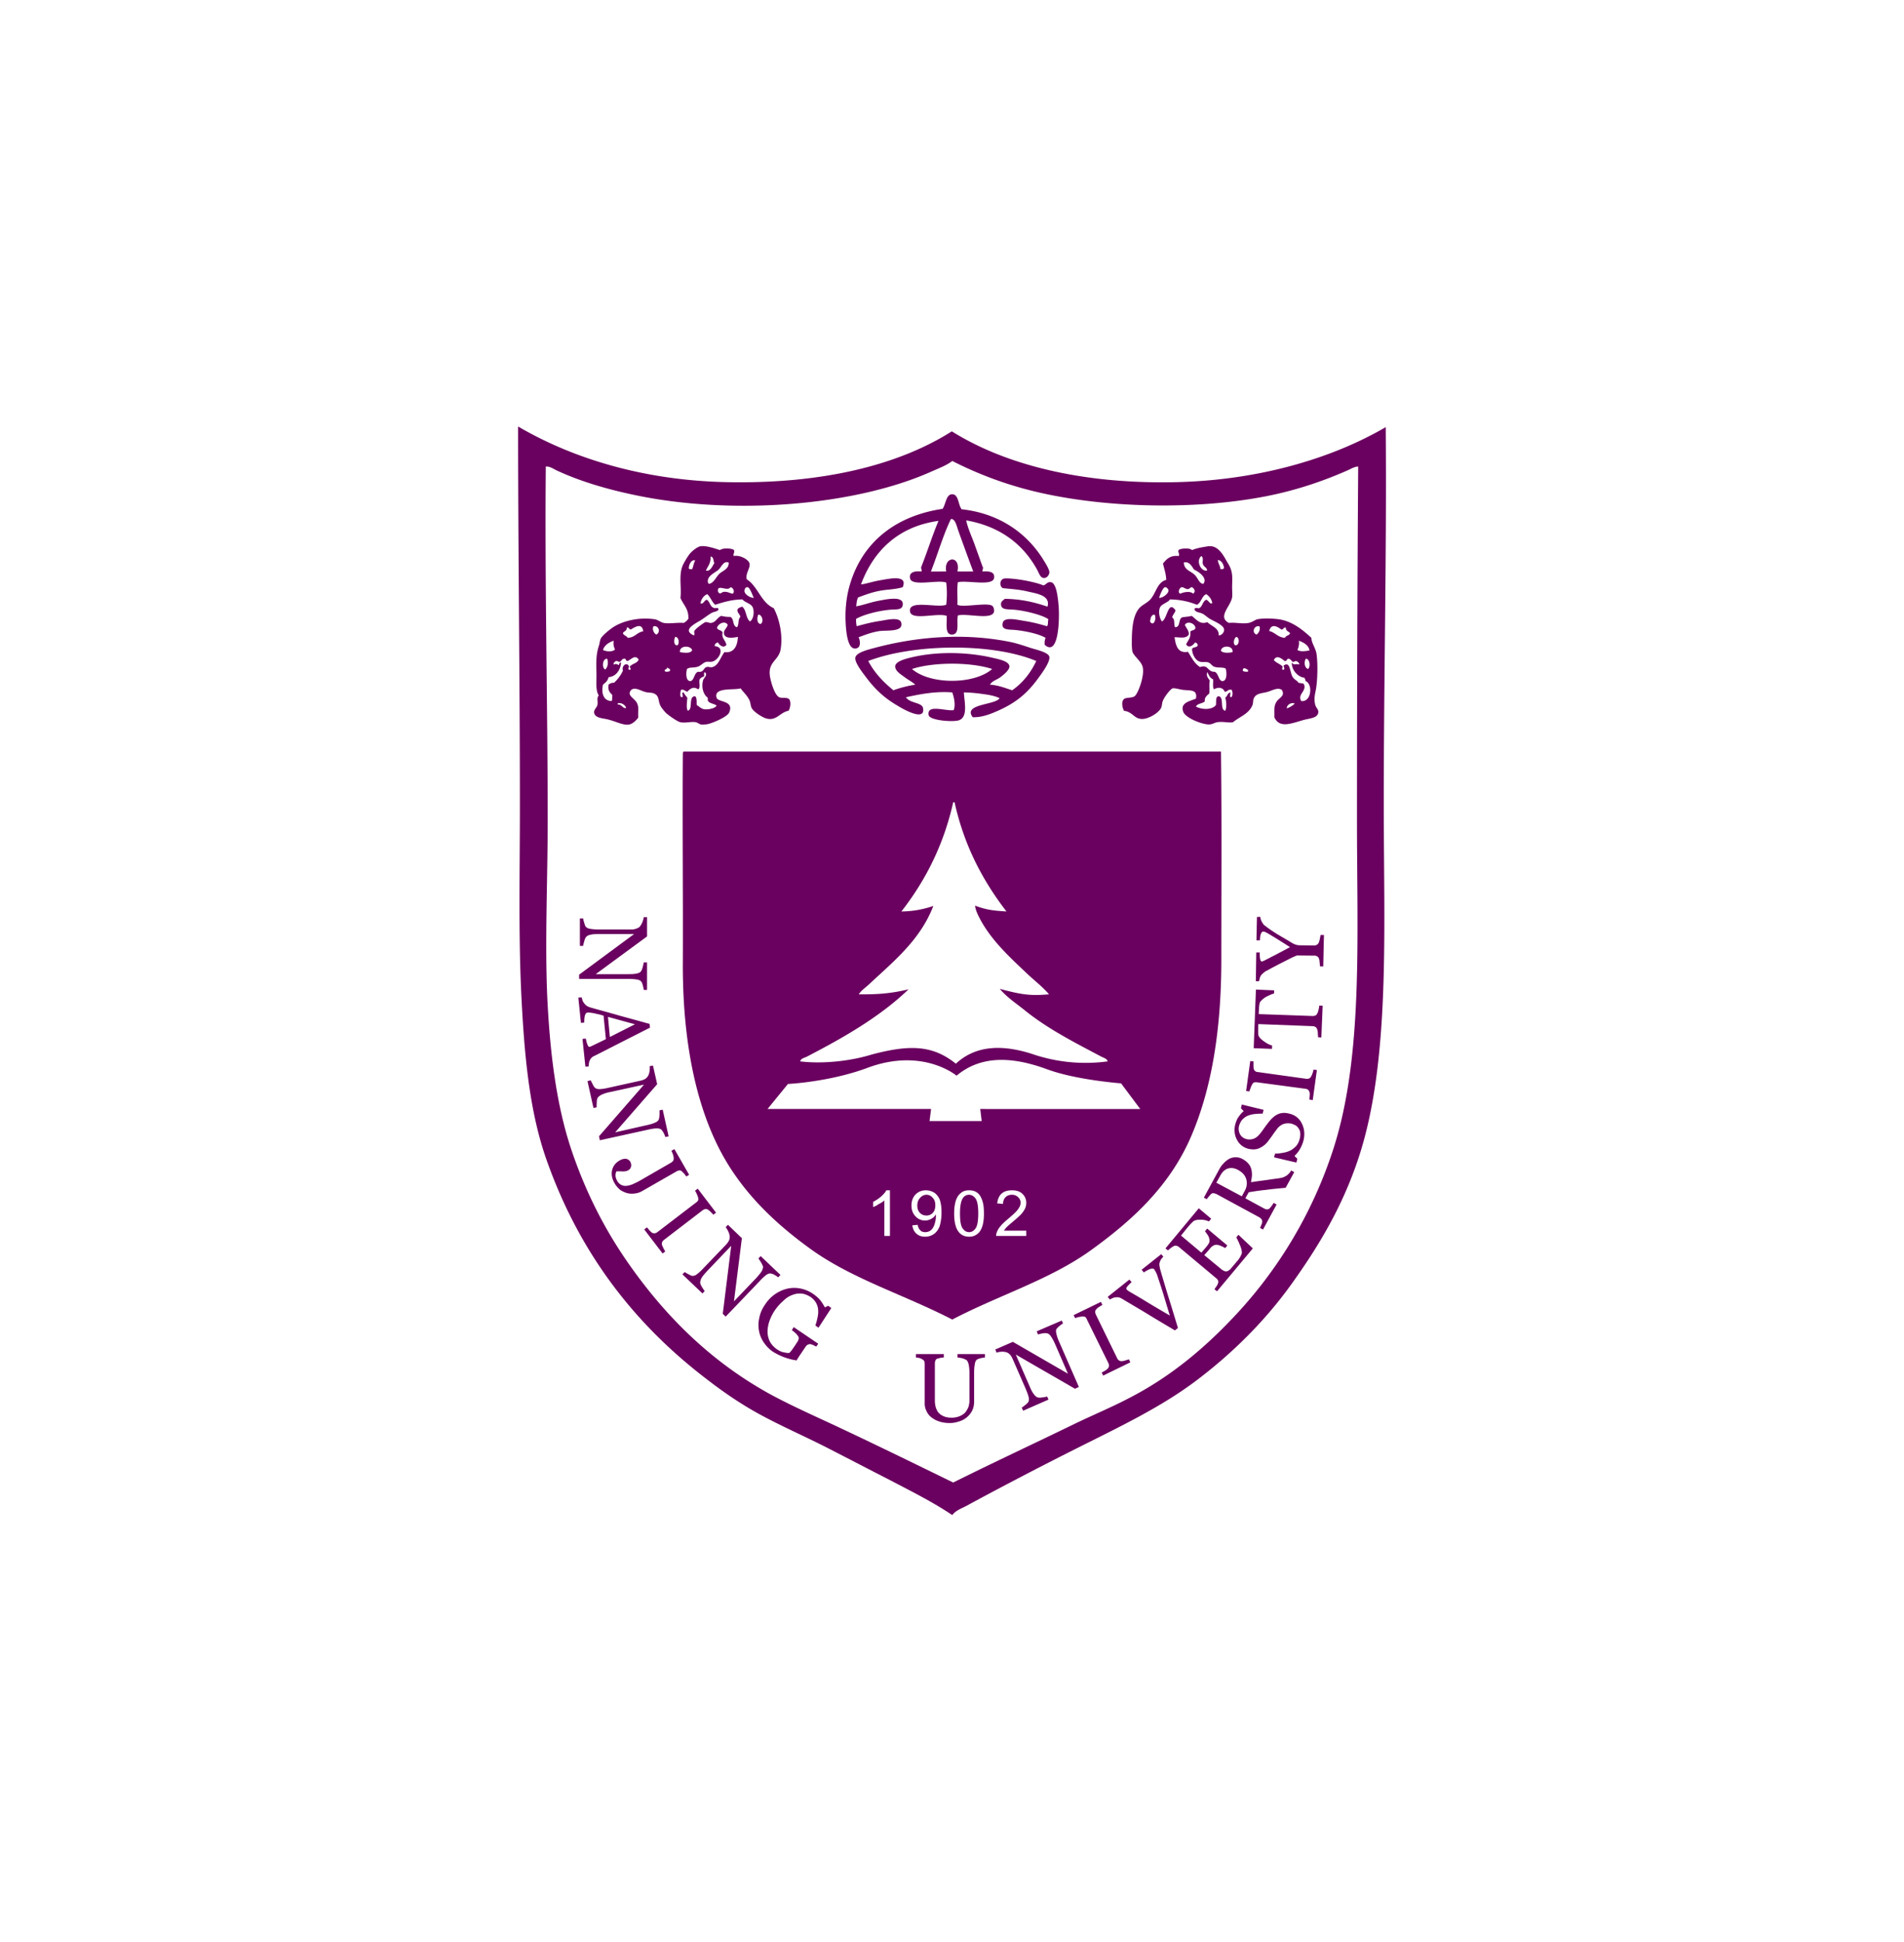 <svg xmlns="http://www.w3.org/2000/svg" xml:space="preserve" style="fill-rule:evenodd;clip-rule:evenodd;stroke-linejoin:round;stroke-miterlimit:2" viewBox="0 0 154 157"><path d="M42.031 20c4.455 2.597 10.318 4.427 17.342 4.491 7.199.083 13.305-1.323 17.712-4.115 4.441 2.777 10.617 4.226 17.746 4.115 6.893-.091 12.963-1.894 17.349-4.456.084 10.345-.159 20.211-.159 30.507 0 10.228.55 20.845-2.068 28.664-1.274 3.836-3.195 7.052-5.361 10.067-2.13 2.986-4.776 5.604-7.616 7.762-2.953 2.249-6.364 3.843-9.831 5.59a324.23 324.23 0 0 0-8.855 4.616c-.404.223-.879.369-1.17.759-1.561-1.051-3.259-1.894-4.944-2.778-1.698-.869-3.411-1.761-5.11-2.632-1.754-.898-3.509-1.663-5.173-2.548-1.664-.877-3.175-1.9-4.658-3.049-5.827-4.449-10.324-10.213-12.991-17.886-1.363-3.961-1.754-8.492-1.99-13.402-.223-4.838-.105-9.99-.105-15.009 0-10.227-.145-20.281-.145-30.584-.008-.056-.008-.112.027-.112Zm33.292 3.676c-6.126 2.701-15.776 3.489-23.6 1.908-2.451-.495-4.679-1.156-6.614-2.054-.258-.125-.544-.335-.864-.307-.09 9.517.153 19.389.153 28.558 0 4.77-.23 9.643-.042 14.182.209 4.519.718 8.807 1.956 12.497 1.22 3.62 2.849 6.732 4.882 9.566 3.035 4.247 6.711 7.77 11.361 10.29 1.567.835 3.216 1.58 4.888 2.353 3.258 1.525 6.516 3.118 9.754 4.699 3.228-1.608 6.509-3.133 9.725-4.699 1.658-.801 3.321-1.483 4.874-2.326 3.091-1.642 5.723-3.849 8.062-6.328a35.746 35.746 0 0 0 8.077-13.59c2.422-7.484 1.92-16.96 1.92-26.54 0-9.648.029-19.152.098-28.662-.292 0-.578.181-.856.307-2.012.884-4.183 1.622-6.601 2.095-5.687 1.107-12.663.94-18.017-.23a30.37 30.37 0 0 1-7.359-2.624c-.446.355-1.107.599-1.797.905Z" style="fill:#6a005f" transform="translate(-.099 14.5)"/><path d="M77.878 26.677c3.014.327 5.278 1.901 6.642 4.135.181.293.481.766.453.996-.042.243-.223.438-.453.425-.299-.014-.383-.425-.606-.794-1.147-2.012-3.006-3.398-5.666-3.864.125.613.403 1.204.64 1.839.224.626.46 1.273.675 1.885.105.112-.013.258 0 .411.481-.034 1.018-.013.94.522-.104.69-2.164.168-2.93.341-.084.529-.014 1.233-.036 1.825.419.25 2.409-.21 2.813.083.119.076.168.32.153.446-.111.752-2.13.139-2.93.333-.118.627.172 1.504-.453 1.546-.599.034-.431-.794-.445-1.51-.753-.272-2.813.397-2.967-.328-.208-1.03 2.209-.285 2.924-.571a7.598 7.598 0 0 0 0-1.796c-.668-.251-2.784.348-2.924-.334-.11-.53.418-.612.905-.557.106-.097-.054-.223 0-.376.488-1.212.885-2.513 1.394-3.718-3.218.439-5.25 2.389-6.267 5.131.349-.014.878-.216 1.573-.334.739-.125 2.237-.467 1.798.564-.606.195-1.296.174-1.922.306-.613.118-1.17.334-1.685.522-.098.189-.126.453-.154.717.544-.082 1.114-.319 1.838-.452.521-.091 2.076-.465 1.922.376-.07.369-.515.321-.863.341-1.003.063-2.263.39-2.897.745-.027.133 0 .432.041.599.614-.16 1.059-.293 1.839-.418.487-.063 1.657-.39 1.768.153.161.78-1.211.557-1.872.675-.718.133-1.149.335-1.58.48.16.37.166.843-.196.905-.751.168-.835-1.6-.863-2.317-.028-1.1.125-2.075.348-2.82.99-3.397 3.635-5.57 7.505-6.147.279-.411.279-1.233.823-1.177.48.049.431.85.715 1.212Zm-.257 1.761c-.125-.32-.25-1.03-.612-.967-.634 1.308-1.059 2.826-1.616 4.239.321.015.926-.013 1.239 0-.237-1.26 1.198-1.336.905 0h1.281c-.363-.967-.821-2.22-1.197-3.272ZM59.416 29.935c.186.146-.063.375.033.522.544-.105 1.219.313 1.275.606.077.376-.341.78-.23 1.273.919.586 1.142 1.867 2.187 2.339.452.857.751 2.152.556 3.335-.152.899-1.044.996-.863 2.173.084.508.39 1.531.752 1.692.236.105.558-.021.793.146.188.23.098.731-.041.947-.725.132-.989.898-1.88.598-.334-.125-.919-.508-1.086-.793-.112-.181-.098-.439-.188-.634-.188-.425-.523-.682-.717-.982-.543.168-2.214-.117-1.949.759.125.391 1.448.195 1.016 1.198-.153.348-1.295.835-1.727.933a2.431 2.431 0 0 1-.529.034c-.139-.013-.264-.145-.445-.188-.363-.069-.85.091-1.239 0-.237-.041-.892-.508-1.129-.71-.153-.139-.458-.515-.514-.676-.175-.41-.062-.751-.503-.939-.194-.083-.444-.049-.666-.111-.404-.098-.836-.426-1.163-.181-.41.452.237.647.445 1.045.202.375.077.654.119 1.197-.133.18-.419.507-.752.563-.453.084-1.066-.257-1.699-.41-.411-.105-1.03-.105-1.113-.522-.056-.266.207-.419.256-.642.077-.298-.09-.535.113-.779-.285-.439-.161-1.122-.189-1.914-.027-.864-.014-1.448.189-2.068.076-.223.09-.481.16-.606.111-.264.884-.884 1.197-1.044.709-.397 1.893-.71 3.147-.529.264.028.501.25.751.299.474.084 1.114-.049 1.616 0a1.08 1.08 0 0 0 .376-.334c.041-.814-.418-1.135-.641-1.691.104-.823-.139-1.755.153-2.542.077-.223.446-.849.641-1.065.187-.215.585-.523.821-.564.431-.076 1.156.167 1.574.307.236-.167.765-.167 1.093-.042Zm-2.222 1.699c.375.091.516-.363.683-.606-.098-.18-.042-.522-.308-.529.036.536-.221.78-.375 1.135Zm-1.378-.16c.042.055.153.048.266.048.097-.223.132-.521.249-.71-.327-.104-.543.397-.515.662Zm2.359.125c-.34.264-.995.529-.786 1.086.028.007.07 0 .07.028.431-.125.551-.585.864-.856.264-.223.752-.369.71-.877-.433-.161-.584.39-.858.619Zm0 1.754c.008.015.078.077.078.098.14.09.236-.083.404-.098.307-.027.528.147.716.147.181-.174.021-.495-.188-.522-.25.402-1.134-.328-1.01.375Zm2.396-.375c-.194-.021-.271.194-.258.334.029.257.488.543.753.529-.085-.16-.306-.836-.495-.863Zm-3.265.563c-.306.119-.481.397-.557.739.251.104.299-.252.514-.286.259.138.252.536.53.633.069.112.404-.042.418.112 0 .202-.321.202-.529.306-.223.111-.634.439-.975.648-.598.341-1.378.787-.488 1.183.098-.076-.006-.265.042-.355.07-.181.808-.703.892-.717.153-.028.326.083.459.062.39-.048.48-.425.821-.57.215.049.432.09.725.084.34.117.16.766.556.834.181-.25.042-.599.265-.834-.036-.244-.257-.308-.23-.593.063-.146.23-.181.376-.236.355.257.285.939.634 1.197.306-.188.383-.87.194-1.197-.167-.271-.681-.376-.794-.585-.876.007-1.545.223-2.213.432-.264-.222-.377-.613-.64-.857Zm4.316 2.409c.279-.16.126-.744-.18-.759-.133.216-.133.752.18.759Zm-3.53.328c.083.202.397.159.453.375-.112.418.237.627.307.983-.223.32-.572.027-.677-.189-.165.028-.27.112-.27.3.863.055.39 1.058-.146 1.231-.162.07-.384 0-.565.043-.208.055-.405.291-.633.376-.356.125-.683.021-.898.194-.111.439-.056.982.265.976.32-.015.305-.648.633-.753.466.077.418-.293.674-.375.14-.056.3.041.483 0 .52-.147.66-.822.98-1.212.849.105 1.058-.634 1.086-1.233-.473.092-1.043.154-1.128-.257-.042-.299.23-.431.307-.716-.222-.385-.814-.084-.871.257Zm-6.969.118c-.167 0-.131-.202-.333-.154.028.286-.237.286-.306.446.041.202.306.202.375.383.593-.014.753-.446 1.268-.529-.098-.696-.627-.376-1.004-.146Zm1.839-.265c-.14.216.013.578.222.676.349-.154.237-.739-.222-.676Zm1.949 1.532c.16-.188.083-.669-.194-.669-.113.154-.167.753.194.669Zm-6.042.39c.235.132.792.174.974-.042-.133-.258-.133-.48-.112-.71-.375.146-.738.341-.862.752Zm6.223.174c.307.055.918.132.989-.174-.153-.39-1.044-.369-.989.174Zm-4.233.717c-.167.014-.098-.203-.265-.187-.222.006-.222.235-.418.264-.076-.029-.125-.084-.264-.077-.084.077-.209.118-.181.292.194-.083.251-.048.411.042.062-.07.041-.216.188-.216-.028.557-.37 1.135-1.009 1.19-.063.3-.258.446-.453.606-.153.689.042 1.323.711 1.323.048-.125.033-.32.041-.501-.195-.181-.377-.369-.299-.822a.6.6 0 0 1 .445-.153c.285-.265.536-.585.717-.975-.125-.419.307-.71.487-.369 0 .111-.118.307.07.299.154-.041 0-.152 0-.264.188-.244.599-.257.717-.564-.285-.445-.591-.014-.898.112Zm-1.811.689c.21-.174.28-.585.154-.876-.376-.001-.446.723-.154.876Zm4.812.098c.028.139.313.07.411.042 0-.049.013-.084.042-.112-.056-.09-.168-.146-.272-.189.042.189-.195.099-.181.259Zm3.188.453c-.146.068-.299.117-.369.264-.055.251.097.703-.118.786-.362-.257-.633-.062-.87.195-.181-.035-.236-.209-.516-.152-.027.125-.137.584.071.598.209-.042-.112-.39.153-.39.069.182.195.293.292.431-.014.279-.112.843.042 1.052.446-.132.02-1.135.571-1.177.18.105.131.446.147.717.159.07.354.314.633.342.306.034.855-.07.975-.299-.196-.154-.516-.161-.669-.342-.062-.042-.042-.195-.042-.293-.368-.249-.543-.876-.376-1.433.056-.182.431-.439.112-.641-.057.063-.029.223-.036.342Zm-6.982 2.177v.106c.334-.035.411.369.682.271a.605.605 0 0 0-.682-.377ZM103.771 41.277c-.362-.237-.835.096-1.212.18-.453.112-.856.104-1.045.494-.083.181-.041.383-.111.557-.306.731-1.016.919-1.574 1.385-.376.071-.821-.076-1.273 0-.307.056-.452.252-.94.155-.696-.126-1.651-.586-1.804-.976-.299-.751.523-.877 1.017-1.086.133-.752-.411-.633-1.058-.709-.306-.043-.661-.161-.829-.119-.167.049-.625.626-.779.981-.085.182-.07.431-.154.599-.223.445-1.086.926-1.572.891-.62-.02-.724-.571-1.429-.661-.159-.313-.215-.758 0-.947.174-.146.648-.069.864-.23.258-.18.842-1.677.641-2.394-.132-.46-.732-.864-.829-1.233a4.443 4.443 0 0 1-.041-.648c0-.905.027-2.136.571-2.805.223-.285.626-.431.905-.717.5-.543.57-1.42 1.308-1.608-.02-.523-.167-.89-.264-1.323.278-.341.571-.683 1.274-.606.118-.167-.147-.362.034-.522.3-.111.85-.139 1.044.042.397-.167.85-.237 1.289-.306.772-.119 1.211.66 1.497 1.176.208.362.389.578.453 1.156.026.264.006.605 0 .947 0 .298.034.655 0 .856-.133.744-1.206 1.574-.258 2.06.494-.062 1.072.099 1.6 0 .279-.048.544-.271.718-.299.564-.097 1.247-.056 1.692 0 1.1.146 1.963.864 2.659 1.504.014.438.342.815.418 1.302.111.78.083 2.012-.035 2.785-.063.389-.202.758-.076 1.309.056.25.278.397.257.605-.036.495-.662.495-1.191.641-.946.258-1.949.724-2.367-.223.021-.558-.062-.835.153-1.211.196-.363.766-.488.447-1.002Zm-6.043-9.643c.014-.244-.265-.293-.335-.529-.07-.202.091-.474-.125-.648-.46.362-.062 1.268.46 1.177Zm1.086-.112c.14.014.236-.02.292-.083-.049-.327-.181-.585-.481-.669-.062.21.175.474.189.752Zm-2.966-.542c.027.633.563.668.905 1.023.265.285.334.661.668.71.383-.46-.348-.988-.745-1.156-.173-.258-.383-.696-.828-.577Zm-1.239 2.262c0-.091-.14-.285-.292-.264-.168.027-.461.772-.461.863.279.021.767-.355.753-.599Zm1.573-.111c-.174.02-.376-.181-.515-.153-.168.041-.362.466-.084.521.168-.103.78-.243 1.017 0 .229-.146.118-.403-.084-.521-.167-.007-.146.124-.334.153Zm1.475.41c-.374.168-.389.683-.751.857a5.973 5.973 0 0 0-2.186-.432c-.111.25-.725.362-.822.71-.111.355 0 .835.18 1.072.447-.195.488-1.768 1.101-.898-.055.223-.223.341-.273.571.252.167.113.529.232.793.459 0 .256-.647.564-.793.243-.055.55-.055.785-.125.362.257.641.737 1.268.508.335.342.961.474.913 1.072.286 0 .466-.306.438-.48-.028-.355-.787-.648-1.157-.864-.215-.131-.39-.313-.598-.418-.251-.118-.598-.104-.64-.375.027-.125.251-.056.376-.063.278-.133.278-.557.57-.682.195.034.285.369.481.286.007-.258-.229-.599-.481-.739Zm-4.538 2.207c.265.466.556-.209.369-.557-.3.015-.328.307-.369.557Zm2.813.272c.104.258.306.418.327.745-.16.417-.774.244-1.163.257.09.529.194 1.345 1.086 1.177.292.452.515.954.988 1.239.655-.25.599.404 1.156.376.334.097.32.731.634.752.369.028.39-.648.271-1.017-.32-.132-.606-.02-.947-.153-.159-.062-.278-.278-.445-.334-.252-.084-.522.014-.752-.084-.32-.125-.571-.612-.571-1.009.077-.18.417-.083.46-.306-.014-.139-.112-.188-.223-.216-.139.216-.508.522-.717.146.146-.313.397-.501.341-1.023.097-.132.376-.09.411-.292-.021-.377-.647-.613-.856-.258Zm6.822.501c.487.104.697.522 1.28.55.056-.195.364-.174.405-.383-.112-.147-.355-.161-.334-.446-.223-.048-.167.181-.377.154-.361-.279-.821-.488-.974.125Zm-1.016.286c.166-.126.334-.398.223-.676-.481-.07-.628.557-.223.676Zm-1.643.187c-.168.098-.287.495-.112.669.37.09.404-.62.112-.669Zm4.943 1.059c.244.16.683.097.981.035-.097-.452-.481-.634-.864-.787.035.236 0 .48-.117.752Zm-6.183.063c.125.201.669.18.933.111.098-.564-.906-.585-.933-.111Zm4.275.751c.18.229.522.314.711.529-.015.084-.07.195 0 .265.236-.02.097-.181.076-.342.563-.41.494.571.745.933.166.245.376.273.459.453.139.028.293.042.417.077.322.571-.528.828-.193 1.4.835.11.96-1.387.348-1.616 0-.125-.056-.181-.084-.265-.627-.084-1.072-.73-1.017-1.239.139.279.355.063.599.174-.014-.16-.125-.23-.258-.292-.104.007-.16.077-.27.077-.098-.084-.168-.216-.335-.265-.167 0-.125.222-.328.188-.244-.203-.647-.529-.87-.077Zm2.771.724c.215-.209.138-.821-.18-.835-.168.25-.12.752.18.835Zm-5.285.14c.091.083.244.083.412.083 0-.062.012-.083.039-.125-.137-.091-.444-.327-.451.042Zm-2.667.794c-.069.368 0 .654-.04 1.044-.196.181-.405.319-.362.64-.196.188-.599.16-.718.418.481.265 1.303.285 1.616-.119.048-.257-.062-.682.223-.717.472.097.061 1.065.529 1.177.133-.23.091-.829 0-1.052.174-.111.174-.375.412-.431.026.125-.085.39.068.39.153-.091.132-.474.042-.599-.313-.07-.313.153-.564.153-.139-.369-.53-.389-.871-.195-.124-.23-.04-.467-.069-.814-.278-.105-.362-.384-.459-.578-.14.314.097.515.193.683Zm6.225 2.248c.265-.076.46-.222.647-.376-.215-.146-.647.063-.647.376Z" style="fill:#6a005f" transform="translate(-.099 14.5)"/><path d="M84.479 32.831c.23-.035.299-.3.605-.258.474.035.586 1.316.641 1.949.085 1.114-.014 4.109-1.128 3.114a1.147 1.147 0 0 1 .071-.565c-.531-.313-1.589-.55-2.514-.64-.467-.035-1.122.028-.941-.599.147-.502 1.323-.181 1.803-.118.746.125 1.177.251 1.762.418.125-.098.056-.384.118-.564-.437-.327-1.921-.717-2.889-.78-.474-.034-.946.021-.946-.453 0-.215.167-.278.306-.418 1.35.022 2.443.286 3.453.634.279-.946-.961-1.065-1.658-1.239-.695-.16-1.406-.195-1.949-.257-.305-.153-.278-.773.188-.787.864-.022 2.513.305 3.078.563ZM78.777 43.49c-.836-1.086 1.838-.975 2.172-1.538-.368-.189-.89-.279-1.386-.341a11.34 11.34 0 0 0-1.503-.126c.034.752.369 2.034-.439 2.263-.571.146-2.325-.014-2.408-.418-.175-.926 1.336-.32 2.018-.41.18-.405.021-1.079-.111-1.435-1.344-.111-2.631.146-3.746.39.334.522 1.309.39 1.386.899.188 1.12-1.748-.015-2.027-.195-1.057-.606-1.831-1.309-2.59-2.327-.298-.395-.905-1.161-.863-1.565.042-.404.927-.634 1.504-.787 3.378-.912 7.269-1.26 11.028-.494.509.104 1.094.299 1.685.494.495.153 1.414.355 1.477.71.077.467-.788 1.566-.982 1.838-.857 1.149-1.74 1.866-3.071 2.472-.626.278-1.337.591-2.144.57Zm-8.453-4.546c.509.967 1.226 1.706 2.034 2.367a9.504 9.504 0 0 1 1.768-.452c-.25-.238-.564-.376-.906-.641-.248-.188-.736-.466-.715-.856.034-.411.912-.621 1.503-.753 1.97-.438 4.282-.382 6.161.028.585.14 1.575.293 1.575.759 0 .265-.447.648-.683.821-.32.266-.682.293-.891.641.696.049 1.225.272 1.796.453.85-.592 1.489-1.393 1.948-2.367-3.578-1.497-9.962-1.393-13.59 0Zm3.538.647c1.461 1.275 5.026 1.275 6.488 0-1.741-.57-4.755-.57-6.488 0Z" style="fill:#6a005f" transform="translate(-.099 14.5)"/><path d="M52.168 65.538c0-.083-.035-.187-.07-.348-.041-.145-.076-.256-.118-.299-.062-.097-.182-.167-.368-.194a4.435 4.435 0 0 0-.683-.05H46.94v-.341l4.448-3.286h-2.805c-.313 0-.55.014-.717.056-.174.035-.292.091-.363.188-.055.055-.111.181-.153.361-.055.181-.083.3-.083.355h-.265v-2.22h.265c.014.069.028.188.083.341.042.168.084.265.112.306.07.092.181.16.32.181.153.036.405.063.766.063h2.674c.111 0 .23-.028.348-.07a.658.658 0 0 0 .278-.16 1.586 1.586 0 0 0 .32-.766h.265v1.56l-4.15 3.049h2.59c.315 0 .564-.007.731-.055.174-.028.287-.098.342-.181.049-.07.097-.175.139-.342.042-.167.07-.292.083-.369h.264v2.221h-.264ZM47.448 71.742l-.237-2.241.271-.028c.036.194.077.363.133.487.041.125.097.18.167.18a.176.176 0 0 0 .07-.02c.028-.007.061-.014.083-.035l1.17-.564-.188-1.901c-.189-.055-.348-.104-.481-.125-.139-.034-.263-.07-.376-.083-.125-.027-.208-.027-.278-.042h-.167c-.104.015-.167.091-.216.265a2.225 2.225 0 0 0-.041.543l-.271.028-.211-2.048.272-.013c.015.063.036.146.069.25a.65.65 0 0 0 .133.223c.07.105.153.168.23.224.076.048.189.09.327.132.71.202 1.505.411 2.381.668.878.236 1.658.452 2.353.647l.029.3-4.491 2.283a.685.685 0 0 0-.23.147.697.697 0 0 0-.152.23.658.658 0 0 0-.064.23c-.021.097-.021.174-.021.243l-.264.02Zm1.977-2.395 2.027-1.03-2.18-.599.153 1.629ZM53.908 77.43a1.529 1.529 0 0 0-.313-.591c-.076-.07-.215-.105-.403-.105a3.877 3.877 0 0 0-.683.105l-3.892.856-.069-.321 3.64-4.177-2.742.599a2.904 2.904 0 0 0-.69.215c-.159.084-.264.167-.32.259-.042.069-.07.201-.07.382-.014.202-.014.327 0 .369l-.264.069-.487-2.179.264-.062c.028.07.084.174.161.327.076.154.132.236.18.272.091.083.202.111.355.111.152 0 .405-.028.752-.111l2.611-.578c.118-.028.229-.07.341-.132a.82.82 0 0 0 .222-.223c.07-.105.112-.258.14-.411.014-.175.021-.307.007-.397l.264-.055.341 1.51-3.397 3.892 2.521-.572c.32-.069.541-.132.71-.216.16-.069.25-.146.292-.243.027-.077.055-.208.062-.369a1.902 1.902 0 0 0-.007-.368l.265-.07.481 2.165-.272.049ZM55.607 80.625a3.31 3.31 0 0 0-.159-.216 6.111 6.111 0 0 0-.19-.194c-.076-.063-.145-.097-.22-.077a.489.489 0 0 0-.225.077l-2.798 1.601a1.423 1.423 0 0 1-.515.174c-.195.035-.39.035-.585 0a1.94 1.94 0 0 1-.627-.264 1.945 1.945 0 0 1-.481-.558c-.201-.348-.279-.696-.201-1.051.083-.341.278-.606.633-.801.14-.082.3-.125.466-.125a.494.494 0 0 1 .377.25c.062.14.09.251.056.376-.015.126-.098.224-.216.3a.774.774 0 0 1-.245.084c-.083.014-.159.014-.235.014-.078-.007-.154-.007-.251-.007-.091-.007-.174 0-.238.007a.755.755 0 0 0-.069.334c0 .132.049.271.139.438a.777.777 0 0 0 .349.328c.132.062.278.082.431.062a1.75 1.75 0 0 0 .489-.139c.18-.083.375-.167.577-.286l2.499-1.441a.954.954 0 0 0 .167-.139.418.418 0 0 0 .056-.243 1.735 1.735 0 0 0-.07-.313c-.042-.112-.084-.196-.118-.273l.244-.131 1.191 2.074-.231.139ZM53.693 86.85l-1.484-1.942.21-.168c.055.049.125.132.202.23.09.091.16.16.202.195a.482.482 0 0 0 .222.056.595.595 0 0 0 .223-.097l3.132-2.396a.499.499 0 0 0 .161-.167c.028-.055.028-.139 0-.25a2.895 2.895 0 0 0-.11-.286 2.93 2.93 0 0 0-.134-.25l.216-.168 1.483 1.943-.222.167c-.042-.062-.112-.126-.189-.202a1.107 1.107 0 0 0-.229-.195.286.286 0 0 0-.23-.063.56.56 0 0 0-.216.098l-3.126 2.394a.449.449 0 0 0-.147.175.436.436 0 0 0-.014.249c.022.043.064.14.112.238.057.117.105.209.154.271l-.216.168ZM63.043 88.778a2.534 2.534 0 0 0-.279-.188 1.19 1.19 0 0 0-.32-.125c-.112-.014-.237.027-.391.132-.138.119-.319.272-.499.474l-2.759 2.882-.236-.229.682-5.494-1.935 2.026c-.216.237-.369.411-.46.572a.726.726 0 0 0-.111.382c0 .091.054.209.154.369.097.16.166.264.208.307l-.181.195-1.622-1.546.195-.188c.048.049.146.104.299.181.154.084.25.132.306.132a.523.523 0 0 0 .362-.125c.119-.084.307-.244.544-.501l1.866-1.943c.069-.09.138-.174.194-.292a.665.665 0 0 0 .063-.306 1.092 1.092 0 0 0-.119-.419 1.572 1.572 0 0 0-.209-.347l.181-.196 1.128 1.08-.64 5.11 1.782-1.866c.216-.237.377-.432.46-.572a.79.79 0 0 0 .111-.375 2.04 2.04 0 0 0-.167-.341 2.743 2.743 0 0 0-.208-.313l.18-.195 1.601 1.524-.18.195ZM66.121 94.376c-.056-.028-.141-.063-.224-.112a1.228 1.228 0 0 0-.243-.083.457.457 0 0 0-.237.048.624.624 0 0 0-.174.182l-.237.348c-.168.256-.292.425-.341.515-.063.098-.104.16-.132.222a5.112 5.112 0 0 1-1.044-.271 5.34 5.34 0 0 1-.892-.445 2.856 2.856 0 0 1-.716-.731 2.407 2.407 0 0 1-.39-.926 2.569 2.569 0 0 1 .021-1.065c.069-.363.222-.739.473-1.086a2.957 2.957 0 0 1 1.81-1.282 2.565 2.565 0 0 1 1.051-.007c.355.07.703.217 1.01.425.251.174.46.355.612.551.139.188.251.362.348.55l.265-.133.258.181-1.038 1.594-.25-.18c.07-.21.125-.398.166-.62.056-.216.071-.418.056-.634a1.363 1.363 0 0 0-.166-.57 1.466 1.466 0 0 0-.445-.481c-.238-.146-.462-.244-.704-.271-.244-.028-.494 0-.745.097a1.949 1.949 0 0 0-.738.467 4.168 4.168 0 0 0-.711.793 3.926 3.926 0 0 0-.438.883c-.104.3-.147.593-.147.864.007.273.071.537.196.781.124.229.313.438.557.612.194.125.375.222.57.251.195.041.348.069.446.041.098-.104.182-.195.258-.313.076-.111.145-.209.194-.278l.161-.251a.59.59 0 0 0 .125-.258.271.271 0 0 0-.042-.257c-.056-.077-.124-.174-.229-.264-.119-.098-.202-.175-.272-.209l.153-.251 1.984 1.343-.159.23ZM79.766 95.26c-.071 0-.168.014-.307.048a1.046 1.046 0 0 0-.341.119c-.091.062-.146.187-.175.369a3.65 3.65 0 0 0-.055.668v2.368c0 .292-.063.556-.188.779a1.74 1.74 0 0 1-.494.557 1.852 1.852 0 0 1-.641.292 2.127 2.127 0 0 1-.641.098c-.32 0-.619-.042-.87-.132a1.998 1.998 0 0 1-.648-.349 1.297 1.297 0 0 1-.376-.502 1.254 1.254 0 0 1-.138-.584v-3.202a.545.545 0 0 0-.042-.236c-.027-.063-.091-.119-.181-.161a.648.648 0 0 0-.244-.098 1.623 1.623 0 0 0-.244-.034v-.278h2.256v.278c-.07 0-.16.006-.265.028-.111.02-.187.049-.237.062a.227.227 0 0 0-.173.146.644.644 0 0 0-.049.251v2.994c0 .139.014.3.049.453.034.159.098.305.188.452.103.139.236.25.41.334.174.09.397.146.705.146.277 0 .514-.056.708-.146.182-.084.341-.195.446-.341.097-.14.181-.286.229-.439.035-.153.063-.292.063-.452v-2.222c0-.291-.028-.522-.063-.703-.048-.173-.104-.299-.173-.354a1.355 1.355 0 0 0-.37-.154c-.161-.027-.277-.055-.361-.055v-.278h2.221l.001.278ZM86.08 92.503c-.063.041-.16.097-.27.195a1.34 1.34 0 0 0-.252.243c-.055.091-.062.224-.014.398.036.187.112.403.222.654l1.595 3.648-.313.146-4.79-2.764 1.121 2.569c.118.286.229.501.341.633.104.154.21.23.307.258.083.035.215.035.396 0 .189-.021.314-.049.369-.07l.111.25-2.053.9-.111-.259c.069-.027.159-.104.299-.216a1.11 1.11 0 0 0 .229-.222c.056-.098.064-.231.036-.383-.028-.147-.112-.369-.251-.71l-1.072-2.451c-.056-.104-.112-.216-.195-.299a.718.718 0 0 0-.265-.181 1.221 1.221 0 0 0-.418-.049 1.203 1.203 0 0 0-.396.077l-.105-.258 1.42-.619 4.456 2.575-1.03-2.373a3.786 3.786 0 0 0-.348-.648c-.106-.147-.203-.223-.3-.237-.09-.027-.202-.027-.376 0-.16.028-.286.063-.368.09l-.105-.257 2.025-.87.105.23ZM91.524 95.65l-2.199 1.072-.119-.244c.063-.028.146-.09.265-.146.111-.07.188-.133.222-.168a.46.46 0 0 0 .105-.215.411.411 0 0 0-.048-.23l-1.742-3.537a.445.445 0 0 0-.125-.195.432.432 0 0 0-.25-.042c-.083.008-.182.028-.293.042a2.597 2.597 0 0 0-.278.091l-.126-.244 2.208-1.072.119.244c-.07.035-.147.091-.245.147a.929.929 0 0 0-.23.187.324.324 0 0 0-.11.23c0 .062.027.139.054.216l1.728 3.536c.034.077.083.14.152.174.056.049.14.063.238.057a.848.848 0 0 0 .264-.057c.112-.027.216-.062.292-.09l.118.244ZM94.191 87.107c-.049.055-.113.119-.168.196a.866.866 0 0 0-.111.229.499.499 0 0 0-.034.286c.013.09.034.209.062.326.124.432.32 1.087.585 1.963.278.885.557 1.804.848 2.765l-.243.195a176.568 176.568 0 0 1-2.611-1.567c-.849-.501-1.413-.835-1.712-1.016a1.1 1.1 0 0 0-.231-.091 1.83 1.83 0 0 0-.257 0 .968.968 0 0 0-.243.07c-.076.035-.147.076-.21.104l-.174-.209 1.755-1.399.181.208a3.44 3.44 0 0 0-.349.349c-.082.104-.097.181-.054.236a.17.17 0 0 0 .068.07c.035.028.057.049.084.063.223.138.599.348 1.121.661.523.327 1.259.759 2.221 1.323-.154-.487-.321-1.065-.523-1.727a56.084 56.084 0 0 0-.439-1.35 2.39 2.39 0 0 0-.18-.46c-.049-.083-.09-.145-.118-.195-.035-.049-.092-.07-.161-.063a.568.568 0 0 0-.223.049 2.808 2.808 0 0 0-.459.258l-.18-.216 1.586-1.26.169.202ZM100.268 85.339l1.162 1.099-2.895 3.468-.209-.167c.049-.063.104-.153.182-.258.062-.111.104-.18.111-.237a.318.318 0 0 0 0-.209.48.48 0 0 0-.154-.187l-3-2.514a.43.43 0 0 0-.203-.104c-.062-.021-.138-.014-.234.028-.072.028-.141.09-.239.153-.097.077-.166.139-.223.188l-.202-.16 2.695-3.244 1.003.842-.182.222a1.562 1.562 0 0 0-.682-.138c-.286-.008-.48.041-.591.138-.064.056-.12.126-.202.196-.071.076-.154.181-.252.285l-.529.662 1.643 1.378.405-.467c.118-.145.201-.271.236-.361a.562.562 0 0 0 0-.299.81.81 0 0 0-.139-.314 3.12 3.12 0 0 0-.21-.286l.182-.216 1.629 1.366-.174.208c-.105-.056-.223-.125-.354-.174a1.058 1.058 0 0 0-.322-.09.524.524 0 0 0-.32.09c-.097.049-.187.146-.292.286l-.404.459 1.267 1.045c.126.111.223.18.314.223.09.048.174.048.257.041a.781.781 0 0 0 .25-.153c.07-.076.181-.21.327-.376.043-.063.12-.133.203-.251.096-.09.166-.188.214-.271.064-.077.106-.181.154-.278.049-.084.063-.169.049-.224 0-.174-.069-.383-.187-.654a5.193 5.193 0 0 0-.258-.536l.174-.209ZM104.78 80.271l-.696 1.266c-.605.057-1.136.105-1.581.168-.445.042-.919.112-1.406.194l-.271.489 1.511.821a.745.745 0 0 0 .222.077.334.334 0 0 0 .23-.084c.041-.035.091-.105.159-.195.07-.084.126-.174.161-.251l.244.132-1.1 2.026-.237-.131c.028-.056.056-.14.104-.252a.701.701 0 0 0 .069-.222.327.327 0 0 0-.048-.217.684.684 0 0 0-.181-.166l-3.467-1.88a1.346 1.346 0 0 0-.224-.07c-.076-.014-.152.014-.222.07-.055.056-.111.126-.174.202a.932.932 0 0 0-.16.209l-.244-.119 1.205-2.22c.111-.203.223-.39.363-.523.138-.16.292-.285.466-.389a1.136 1.136 0 0 1 1.12.02c.189.105.335.224.445.355.113.126.189.272.237.446.043.153.056.321.056.501a4.635 4.635 0 0 1-.082.557c.445-.063.821-.119 1.113-.153.292-.041.654-.098 1.086-.153.188-.028.342-.062.439-.098.117-.056.201-.097.286-.16.069-.049.124-.112.195-.187.061-.078.103-.147.138-.196l.244.133Zm-4.525-.168c-.292-.16-.564-.202-.829-.125-.251.076-.466.272-.626.571l-.32.578 2.059 1.1.237-.439a1.23 1.23 0 0 0 .126-.933c-.09-.32-.306-.556-.647-.752ZM103.381 75.627a1.17 1.17 0 0 1 .466-.139c.167-.014.342 0 .536.056a1.45 1.45 0 0 1 1.017.807c.208.425.25.884.118 1.4-.062.222-.16.459-.286.675-.139.23-.278.39-.432.536l.231.23-.077.306-1.81-.424.084-.3c.236 0 .444-.028.654-.07.202-.027.39-.09.585-.18.181-.098.333-.224.466-.363.133-.153.222-.334.286-.571.041-.167.063-.334.048-.459a.68.68 0 0 0-.112-.355.934.934 0 0 0-.229-.265 1.89 1.89 0 0 0-.375-.16 1.234 1.234 0 0 0-.635.027 1.174 1.174 0 0 0-.549.433c-.112.146-.23.306-.363.501-.125.174-.25.347-.361.487a1.784 1.784 0 0 1-.704.543c-.258.112-.564.118-.905.034a1.475 1.475 0 0 1-.536-.278 1.438 1.438 0 0 1-.363-.467 1.524 1.524 0 0 1-.173-.576 1.818 1.818 0 0 1 .049-.649c.069-.236.152-.451.278-.619.125-.174.25-.327.405-.446l-.224-.23.069-.306 1.762.431-.076.307c-.21 0-.418.007-.62.028a2.207 2.207 0 0 0-.565.132c-.173.07-.312.174-.444.307-.126.133-.209.299-.279.521a.955.955 0 0 0 .07.662.807.807 0 0 0 .487.397 1 1 0 0 0 .613-.015c.18-.062.341-.193.487-.361.132-.16.251-.32.362-.48.111-.161.223-.306.335-.453.097-.125.208-.258.327-.37.118-.11.243-.215.383-.284ZM106.611 72.021l-.334 2.423-.271-.036c.007-.083.013-.173.02-.305a.903.903 0 0 0-.007-.286.446.446 0 0 0-.111-.196.416.416 0 0 0-.23-.09l-3.906-.522c-.091-.007-.159 0-.222 0a.364.364 0 0 0-.181.188c-.036.069-.084.153-.119.271-.041.105-.083.203-.097.279l-.265-.035.335-2.423.264.035c-.006.07-.006.167-.006.279 0 .118.006.209.02.298a.35.35 0 0 0 .126.21c.062.041.139.07.221.07l3.9.543c.084.014.153 0 .222-.021a.323.323 0 0 0 .182-.181.994.994 0 0 0 .104-.237c.049-.118.069-.223.083-.306l.272.042ZM103.158 65.574l-.014.257a1.712 1.712 0 0 0-.328.118c-.131.057-.257.12-.369.181-.11.077-.222.154-.306.251-.097.083-.152.167-.166.258a4.798 4.798 0 0 0-.042.292c0 .118-.014.236-.014.334l-.015.229 4.352.154c.083 0 .16-.007.23-.042.084-.027.125-.098.166-.181.028-.041.057-.132.098-.285.028-.146.049-.251.056-.334l.272.007-.105 2.568-.264-.013c0-.063-.015-.188-.022-.328a.879.879 0 0 0-.049-.306.37.37 0 0 0-.131-.194.5.5 0 0 0-.251-.071l-4.38-.167-.012.23v.292c0 .111 0 .23.012.328.008.09.057.18.14.278.084.09.188.18.299.257.105.077.231.16.356.223.125.063.237.104.321.125l-.015.272-1.476-.056.18-4.741 1.477.064ZM102.03 59.635c.007.034.028.111.042.209.042.09.069.167.097.202.056.104.105.167.133.209.035.035.125.104.257.202.285.216.564.397.85.577.285.168.653.377 1.085.641.168.104.3.174.398.195.104.049.243.062.431.062l1.037.014a.497.497 0 0 0 .251-.055.493.493 0 0 0 .154-.174 1.57 1.57 0 0 0 .082-.293c.028-.139.049-.236.057-.326h.278l-.056 2.547-.264-.014c0-.069-.015-.167-.028-.313a1.131 1.131 0 0 0-.049-.299.39.39 0 0 0-.147-.195.472.472 0 0 0-.25-.056l-1.323-.014c-.042-.014-.112.014-.223.063-.111.048-.236.097-.362.166-.306.154-.633.321-.974.495-.349.181-.648.342-.899.481a1.076 1.076 0 0 0-.334.222c-.076.056-.133.126-.202.209a.657.657 0 0 0-.082.223c-.029.084-.043.16-.05.223h-.265l.035-2.325h.28c0 .264.012.453.04.57.028.099.07.154.126.161a.185.185 0 0 0 .07-.021c.041-.013.097-.041.153-.063.069-.035.153-.077.229-.118.091-.042.175-.083.251-.132.231-.118.466-.23.689-.356.224-.111.522-.278.891-.472-.64-.405-1.135-.725-1.503-.94-.349-.217-.564-.321-.634-.321-.063 0-.112.014-.146.063-.036.028-.056.09-.084.16a.846.846 0 0 0-.048.243c-.008.085-.008.175-.022.245h-.278l.042-1.894.265-.001ZM75.038 82.102c-.201 0-.369.083-.521.25-.155.16-.224.376-.224.64 0 .231.069.425.21.572a.698.698 0 0 0 .528.215.672.672 0 0 0 .516-.215c.139-.147.202-.355.202-.613s-.063-.459-.218-.613a.62.62 0 0 0-.493-.236ZM78.471 82.102a.577.577 0 0 0-.494.271c-.147.216-.232.634-.232 1.246 0 .606.071.996.211 1.198.152.209.32.307.528.307.196 0 .377-.098.523-.307.139-.202.215-.592.215-1.198 0-.612-.076-1.009-.215-1.211-.146-.196-.327-.306-.536-.306Z" style="fill:#6a005f;fill-rule:nonzero" transform="translate(-.099 14.5)"/><path d="M98.855 46.268H55.399c-.056.007-.042.076-.07.119-.042 5.583.021 11.334 0 16.771-.042 5.507.758 10.485 2.548 14.404 1.755 3.878 4.637 6.67 7.909 9.015 3.329 2.362 7.491 3.628 11.334 5.613 3.829-1.999 7.979-3.245 11.292-5.661 3.273-2.368 6.232-5.082 7.965-9.002 1.727-3.933 2.506-8.779 2.506-14.446 0-5.472.042-11.277-.028-16.813ZM65.361 70.934c2.953-1.531 5.911-3.216 8.222-5.444-1.532.376-2.757.418-4.024.404.209-.334.557-.543.836-.814 1.949-1.825 4.135-3.565 5.193-6.329a8.137 8.137 0 0 1-2.583.446c1.901-2.438 3.398-5.298 4.192-8.829h.111c.78 3.545 2.305 6.371 4.198 8.829-.85-.057-1.56-.091-2.541-.473.042.41.257.799.44 1.154.938 1.727 2.449 3.098 3.856 4.428.57.529 1.183.997 1.685 1.588-1.56.139-2.271.014-3.982-.44.556.662 1.287 1.15 1.962 1.685 1.839 1.504 4.037 2.625 6.251 3.795.175.091.447.153.516.383a13.33 13.33 0 0 1-5.861-.516c-2.423-.834-4.72-.884-6.42.704-1.893-1.525-3.766-1.546-6.794-.746-1.727.537-3.983.781-5.8.558.063-.25.355-.285.543-.383ZM72.08 85.43h-.453v-2.876c-.112.119-.258.202-.439.293-.166.117-.32.195-.466.25v-.424c.257-.132.466-.279.662-.445.193-.182.325-.336.403-.488h.292l.001 3.69Zm4.024-.794c-.111.278-.265.494-.46.633a1.208 1.208 0 0 1-.71.224c-.293 0-.529-.077-.71-.245-.18-.152-.293-.376-.333-.675l.43-.042c.041.21.119.362.224.453.096.104.236.14.396.14a.762.762 0 0 0 .369-.098.81.81 0 0 0 .25-.257c.071-.112.126-.251.168-.426.049-.181.07-.362.07-.556v-.104a.868.868 0 0 1-.376.361.987.987 0 0 1-.501.14c-.307 0-.564-.119-.773-.335-.217-.23-.328-.515-.328-.877s.111-.668.335-.898c.223-.223.501-.334.82-.334.251 0 .46.063.67.18.195.126.348.314.459.565.083.237.147.571.147 1.03a4 4 0 0 1-.147 1.121Zm3.446.021c-.09.264-.216.481-.397.612a1.016 1.016 0 0 1-.669.224c-.355 0-.64-.126-.841-.383-.244-.3-.37-.801-.37-1.491 0-.446.055-.793.138-1.051.093-.27.224-.473.405-.606.174-.159.403-.222.668-.222.196 0 .369.035.523.111a.953.953 0 0 1 .369.341c.098.16.167.334.222.551.056.215.083.507.083.876.001.425-.048.78-.131 1.038Zm3.556.773h-2.435c0-.105.014-.224.056-.306.063-.168.166-.342.305-.495.133-.167.328-.342.586-.564.396-.334.667-.578.813-.78.14-.188.217-.362.217-.542a.58.58 0 0 0-.202-.445.68.68 0 0 0-.502-.196c-.216 0-.39.07-.522.202a.757.757 0 0 0-.194.536l-.474-.041c.041-.342.153-.614.361-.795.21-.187.487-.264.844-.264.354 0 .633.09.835.286a.98.98 0 0 1 .312.73c0 .14-.027.3-.09.439a2.002 2.002 0 0 1-.3.452c-.138.154-.375.363-.703.641-.27.223-.444.389-.521.46-.071.09-.138.167-.188.257h1.801l.001.425Zm-3.723-10.263.118.976h-4.219l.125-.976H62.179l1.651-2.025c1.399-.077 4.1-.432 6.412-1.295 4.497-1.685 7.226.626 7.226.626 2.151-1.803 4.853-1.428 7.353-.507 2.352.863 5.952 1.127 5.952 1.127l1.552 2.075-12.942-.001Z" style="fill:#6a005f;fill-rule:nonzero" transform="translate(-.099 14.5)"/></svg>